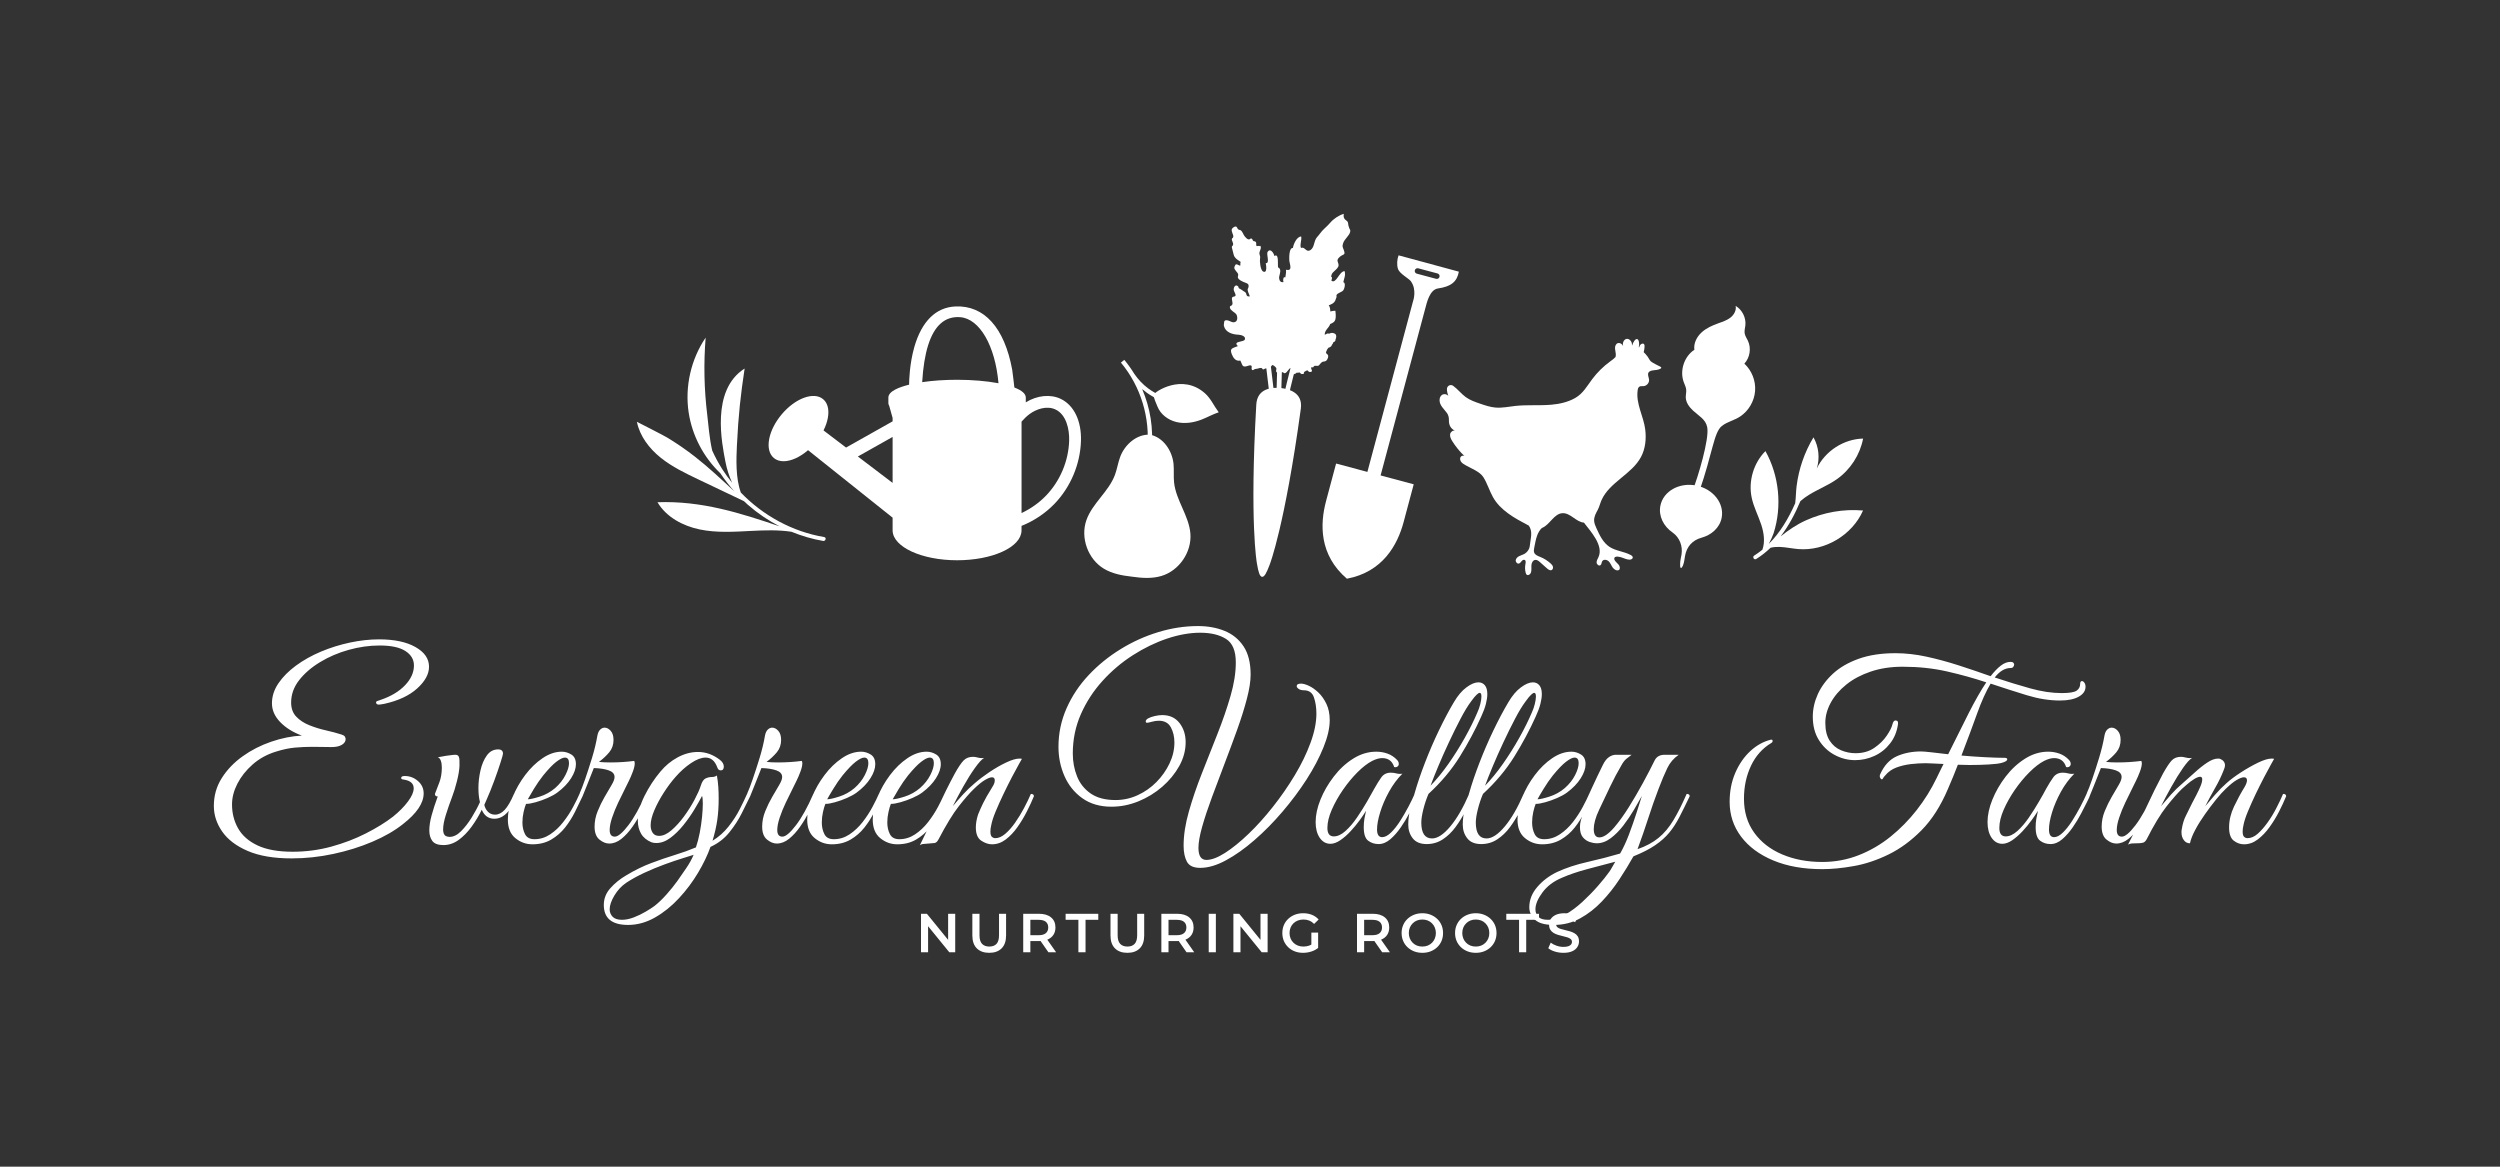 <svg xmlns="http://www.w3.org/2000/svg" viewBox="-45 173.226 818.35 381.897"><rect x="-45" y="173.226" width="818.35" height="381.897" fill="#333333" stroke="none"/> <svg xmlns="http://www.w3.org/2000/svg" xmlns:xlink="http://www.w3.org/1999/xlink" version="1.1" id="layers" x="163.482" y="243.226" viewBox="184.5 1811 4631.3 1378.1" xml:space="preserve" height="119.438" width="401.387" preserveAspectRatio="xMinYMin" enable-background="new 0 0 5000 5000" style="overflow: visible;"><path class="st0" d="M4050.2,2388.4c-6.3-3.2-31.6-15.4-36.4-20.4c-5-5.2-7.8-12-11.9-17.8c-4.3-6.1-9.7-11.5-14.9-16.9   c1.6-5.3,2.6-10.8,3-16.4c0.3-3.9,1.2-10-1.4-13.4c-3.9-5.2-12.7-1.3-15.8,4.5c-1.3,2.4-2.2,5.1-3.1,7.7c-0.5-0.4-0.8-1-1.2-1.5   c1.6-7.3,1.8-14.8,0-22.1c-0.8-3.2-2.3-6.8-5.5-7.9c-4.1-1.4-8.1,2.2-10.7,5.7c-4,5.5-6.9,11.8-8.9,18.3c-0.2-0.1-0.3-0.2-0.5-0.3   c0-3.4-0.2-6.7-1.1-10c-2.5-8.6-10.9-16.2-19.7-14.5c-8,1.5-13.1,9.9-13.6,18c-0.2,3.4,0.3,6.7,1.1,10c-0.8-1.7-1.5-3.6-2.6-5.1   c-4-5.3-11.1-9-17.5-7c-7.3,2.3-10.8,10.9-10.7,18.6c0.1,7.7,2.6,15.1,3,22.8c0.2,3.8-0.3,7.6-1.2,11.3   c-6.1,6.3-13.2,11.5-20.3,16.6c-25.7,18.7-48.6,41.3-67.7,66.8c-20.2,27-34.6,54.4-64.9,71.5c-27.1,15.3-58.4,22.3-89.3,25   c-45.2,4-90.9-0.3-136.1,4.6c-25.2,2.8-50.4,8.4-75.6,6.1c-19.5-1.7-38.2-8.1-56.7-14.4c-19.3-6.6-38.9-13.3-55.3-25.3   c-17-12.4-30.5-30.4-47.3-42.4c-10.1-7.2-23.9,0.4-23.5,12.8c0.3,8.9,2.2,17.6,5.3,25.9c-4.6-7.6-17.4-9.6-24.8-3.7   c-8.6,6.9-10.1,19.9-6.6,30.3c3.5,10.4,11,19,18.1,27.4c2.8,3.3,5.6,6.6,8.1,10.1c5.4,7.6,7.7,16.8,7.4,26.1   c-0.7,20.8,7.9,33.4,22.3,40.3c-7.4-1.7-16.2,5.2-17.7,13.3c-1.6,9.4,3.2,18.6,8.2,26.7c12.8,20.5,28.3,39.5,45.9,56.1   c-4.5-3.1-11.9-1.1-14.7,3.8c-3.3,5.6-1.6,13.1,2.4,18.3c3.9,5.2,9.7,8.6,15.4,11.9c21.6,12.6,55.1,24.5,68.5,46   c14.6,23.5,22.3,50,35.6,74.2c27.9,50.8,82.2,80.4,133.5,107.3c0.7,0.4,1.4,0.7,2.1,1c7.4,9.8,10,22.7,9.3,35.1   c-0.7,13.8-4,27.9-5.3,41.5c-1.3,13-10.1,25-21.6,31.1c-6.1,3.2-12.8,4.8-18.9,8c-6.1,3.2-11.7,8.4-12.6,15.2   c-0.8,6.8,5.4,14.3,12,12.6c4.5-1.1,7.1-5.5,10.1-9c2.9-3.5,7.8-6.7,11.8-4.6c4.8,2.5,3.8,9.5,2.8,14.8c-2.2,10.7-2,21.8,0.5,32.4   c0.8,3.5,2.1,7.3,5.2,9.1c5.5,3.2,12.5-2.2,14.8-8.2c3.3-8.6,1.3-18.2,1.9-27.4c0.5-9.2,5.3-19.7,14.5-20.9   c6.9-0.8,13.1,4.1,18.3,8.8c8.7,7.8,17.5,15.6,26.2,23.4c5,4.4,11.8,9.2,17.7,6.1c4.5-2.3,6-8.4,4.5-13.2s-5.2-8.7-8.9-12   c-11.4-10.2-24.5-18.5-38.7-24.2c-8.9-3.6-19.2-7.2-22.9-16.1c-2.4-5.8-1.2-12.3,0-18.4c3.2-15.6,5.8-32.8,11.5-47.7   c3-7.9,11.5-24.7,19.7-28.2c28-12.1,43.6-52.8,75.1-54.9c30.1-2,51.9,33.5,81.4,35.6c24.7,32.5,75.3,86.2,55,130.4   c-3,6.6-7.4,13.1-7.1,20.3c0.3,7.2,8.7,14.3,14.6,10.1c4.6-3.3,3.8-10.4,6.8-15.2c4.9-7.9,17.7-5.9,24.4,0.7   c6.6,6.6,9.7,15.9,15.1,23.5c5.4,7.6,15.7,13.6,23.9,9c5.2-5.2,2.9-14.3-1.7-20c-4.4-5.6-20.3-17.1-15.7-26   c4-7.8,21.1-3.3,27.3-1.2c9.6,3.2,18.9,7.9,29.1,8.3c5.7,0.2,12.8-2.6,12.8-8.3c0-4.2-4-7.2-7.7-9.2c-25.3-13.7-56.3-15.1-80.4-31   c-24-15.9-37-43.5-48.9-69.7c-4.1-9-8.2-18.2-8.9-28c-1.1-15.7,6.5-28.5,13.6-41.8c6.1-11.5,9-24.9,14.4-37.1   c30.3-67.8,114.4-97.4,149.2-163.1c16.6-31.3,20.1-68.3,15.8-103.4c-6.3-50.7-35.9-96.6-28.6-148.4c0.7-5.1,2.2-10.7,6.5-13.4   c4.5-2.8,10.4-1.5,15.7-1.9c11-0.9,20.6-10.9,20.9-21.9c0.2-7.7-3.8-14.9-3.9-22.6c-0.1-10.3,9.4-14,18.1-15.1   c9.9-1.2,20-1.4,28.9-6.4C4054.7,2393.3,4054.2,2390.4,4050.2,2388.4z M3573.3,3102.7c0,0.1-0.1,0.1-0.2,0.1   C3573.2,3102.7,3573.2,3102.7,3573.3,3102.7z" style="fill: #ffffff;"></path><path class="st1" d="M3061.3,1967.7c-5.5,14.4-7.4,35.5-2.2,51.5c5.7,17.3,40.9,36.3,47.8,45.3c25.2,33.2,8.9,77.1,8.9,77.1   l-172.3,644.1l-118.2-31.6l-28.7,107.2l-8.2,30.8l-1,3.9c-23.3,87.2-26.1,203.3,78.7,293.1l0,0c135.6-25.6,191.2-127.5,214.5-214.7   l1-3.9l8.2-30.8l28.7-107.2l-125.1-33.5l168.8-630.9c5.6-20.7,16.2-70.7,48-75.3c50.6-7.2,72-26.3,78.8-63.4L3061.3,1967.7z    M3215.9,2049c-1.5,5.6-7.2,8.9-12.8,7.4l-2.6-0.7l-67.8-18.1l-2.6-0.7c-5.6-1.5-8.9-7.2-7.4-12.8c1.5-5.6,7.2-8.9,12.8-7.4   l2.6,0.7l67.8,18.1l2.6,0.7C3214.1,2037.7,3217.4,2043.4,3215.9,2049z" style="fill: #ffffff;"></path><path class="st2" d="M892,3031.8c-119.8-20.2-230.8-81-314.9-168c-20.2-55.4-17.2-128.2-14.9-176.8   c5.6-117.7,14.3-192.9,29.2-291.8c-129,81.8-85.1,285.8-72.6,351.7c5.2,27.5,13.8,54.6,25.5,80c-12.8-15.7-24.7-32-35.7-49   c-15.1-23.3-28.3-47.8-39.7-73.1c-10.8-47.2-14.3-97.7-18.7-134.6c-11.8-96.7-13.9-194.6-6-291.7c-55.5,81.9-78.9,184.9-64.2,282.7   c13.1,87,56.2,169,119.7,229.7c16.1,24.2,34,47.2,53.4,68.8c-48.7-45.1-97.2-90.9-149.5-131.7c-34.1-26.6-69.8-51.1-106.9-73.3   c-14.4-8.6-112.2-58.3-112.2-58.3c10.9,54.2,46.7,100.9,89.8,135.6c43.1,34.6,93.6,58.8,143.5,82.6c57,27.2,114.1,54.4,171.1,81.6   c1.8,1.7,3.6,3.4,5.5,5c6.3,6.5,10.9,10,10.9,10c36,31.3,75.8,58.3,118.3,80.1c-150.6-50.9-294.8-97-461.3-91.1   c33.1,56.2,96,89.7,159.9,102.9s130,8.7,195.2,5.4c50.3-2.6,101.4-4.2,151,3.3c38.6,15.8,78.6,27.6,119.7,34.6   C897.4,3047.9,901.5,3033.4,892,3031.8z" style="fill: #ffffff;"></path><path class="st2" d="M4599.9,2968.6c-35.5,15.9-66.2,37.3-95.6,60.6c30.9-40.2,54.9-86.1,74.7-133.2c10.3-9,21.3-16.9,31.5-23.2   c34.4-21.4,72.8-36.1,105.9-59.4c51.2-35.9,87.6-92.2,99.4-153.6c-73.1,1.6-143.5,47.1-175,113.1c12.2-38.7,7.6-82.4-12.4-117.7   c-33.9,56-55.7,119.3-63.8,184.2c-2.6,20.3-2.5,43-5.3,64.7c-24.8,56.4-56.4,110.5-99.8,153.5c7.7-14,15.7-32.3,18.5-41.1   c32.2-101.6,20.7-216.3-31.1-309.4c-45,45.2-65.2,113.7-51.9,176.1c7.6,35.6,25.1,68.3,36.4,102.9c9.8,30.1,14.5,64.1,4,93.4   c-9.8,7.9-20,15.3-30.9,22.1c-8.2,5.1-0.7,18.1,7.6,13c19.9-12.4,37.8-26.7,54.2-42.5c11.2-2.7,22.9-3.5,34.4-3.1   c23.4,0.8,46.4,6.2,69.8,8.1c101,8.6,204.3-52.8,245-145.6C4741.9,2924.9,4667.1,2938.4,4599.9,2968.6z" style="fill: #ffffff;"></path><path class="st3" d="M1785.8,2510.1c-38.9-18.9-89.5-13.7-132.5,12.8v-18c0-14.2-14.5-27-43.1-38c0,0-6.9-60.2-8.3-67.8    c-29.5-158.5-105.7-243.1-214.4-238.3c-73.8,3.2-127.4,56.2-155.2,153.2c-18.1,63.4-19.6,126.8-19.7,142.2    c-36.5,9-78.3,24.5-78.3,48.7v22.4h0.1c0.3,3.1,1.4,6.1,3.1,9l12.8,45.7v12.7l-175.8,99l-83.8-63.7c-0.2-0.6-0.7-1-1.2-1.4    c7.7-15.4,13.2-31,16-46c1.5-7.8,2.2-15.1,2.2-22.1c0-21.4-6.9-38.6-20-49.6c-35.2-29.4-105.5-3.4-156.7,57.9    c-24.5,29.3-41.2,62.3-46.9,92.9c-6,31.6,0.4,57,17.8,71.6c9.8,8.2,22.4,12.1,36.5,12.1c27.8,0,61.6-15,92.5-41.8l319.4,254.9    v47.7l0,0v2l0,0c2.4,61.6,110.7,111.2,243.4,111.2c64.5,0,125.2-11.5,171-32.3c45.7-20.8,71.4-48.8,72.5-78.9l0,0v-18.6    c47-18.9,90.1-47.5,125.1-84c60.4-62.9,96.6-149.1,99.4-236.3C1864.2,2594,1835.8,2534.4,1785.8,2510.1z M1150.3,2827.2    l-131.2-99.7l131.2-73.9V2827.2z M1262,2446.7c6.6-112.1,30.2-186.8,70.4-222.1c20.1-17.7,44.8-25.5,73.3-23.3    c73.2,5.6,132.2,107.9,144.5,249.5c-44.7-8.5-99.9-13.1-156.3-13.1C1347.3,2437.7,1301.8,2440.8,1262,2446.7z M1817.1,2668.1    c-2.4,76.3-34.1,151.6-86.9,206.7c-26.5,27.6-58.2,50-92.9,66.3v-345.4c9.4-10.7,19.5-20.6,30.8-28.9    c24.3-17.8,64.5-32.9,98.1-16.5C1805.9,2569.6,1818.5,2623.8,1817.1,2668.1z" style="fill: #ffffff;"></path><path class="st4" d="M1407.7,2900.6c57.8-51.2,132.2-165.2,64.2-196.9c-25.7-12-63.1,5.1-67.2,51.5c-8.9-33.6-39.3-45.9-62.7-38.9    c-20.4,6.1-35.5,26.9-26.1,61.2C1328.6,2824,1372.9,2868.1,1407.7,2900.6L1407.7,2900.6z" style="fill: #ffffff;"></path><path class="st5" d="M2025.3,2362.4c14.1,17,26.9,34.9,38.3,53.7l0.1-0.1c27.8,41.1,69,72.3,116,88l-5.2,15.5    c-30.1-10-57.8-26.1-81.7-46.7c30.5,70.8,43.3,149.1,35.4,226.5l-16.3-1.6c11.8-116.5-24.4-234.9-99.3-324.9L2025.3,2362.4z" style="fill: #ffffff;"></path><path class="st6" d="M2275,3018.5c-5.5-67.6-54.5-125.4-61.6-192.8c-2.5-23.4,0.2-47.1-2.1-70.5c-5.1-50.1-39-100.1-88.4-110.1    l0,0c0,0,0,0-0.1,0c0,0,0,0-0.1,0l0,0c-50.3-2.7-95.7,37.2-113.1,84.4c-8.1,22.1-11.5,45.7-19.7,67.8    c-23.8,63.5-85.7,107.2-107.9,171.2c-22.9,66.1,6,146.3,65.8,182.5c32,19.3,69.3,26.2,106.8,30.4c37.3,5.4,75.2,8,111-2.7    C2232.6,3158.7,2280.7,3088.3,2275,3018.5z" style="fill: #ffffff;"></path><path class="st2" d="M2150.4,2538.3c11.6,30,40.4,51.4,71.7,59s64.6,2.5,94.6-9c22.1-8.5,42.8-20.4,65.3-27.8    c-17.8-23.5-29.7-51.8-51.7-71.5c-86.7-77.2-191.2-4.9-194.1,5C2134,2501.9,2147.4,2530.5,2150.4,2538.3z" style="fill: #ffffff;"></path><path class="st2" d="M4173.5,2554.1c-14.3-13.3-27-30.4-27.5-49.9c-0.2-9.7,2.6-19.5,1.7-29.2c-1-9.8-5.8-18.8-9.2-28    c-16.2-43.5,1.3-97.1,40-122.7c-3.3-24.1,8.9-48.4,26.8-65c17.8-16.6,40.7-26.6,63.6-34.9c16-5.8,32.6-11.1,45.9-21.5    s23.1-27.6,19.6-44.2c24.9,14.8,39.9,44.8,36.7,73.7c-1.1,10.1-4.3,20.2-2.6,30.2c1.7,10,7.9,18.6,12.2,27.7    c13.3,28,7.7,63.9-13.4,86.5c28.2,26.1,43.6,65.3,40.5,103.6c-3,38.3-24.3,74.7-56.3,96c-21.8,14.6-48.5,19.5-69.1,35.8    c-30.7,24.2-34.7,102.5-86.7,251.5c-9.1-4.4-13-7.8-22.1-12.2c17.1-42.6,62.1-189.9,53.5-234.4    C4221.3,2586.8,4195.4,2574.6,4173.5,2554.1z" style="fill: #ffffff;"></path><path class="st7" d="M4281.5,2959.6c11-54.8-31.8-109.6-95.7-122.4c-63.9-12.8-124.6,21.1-135.6,75.9c-7.8,39,11.6,78,46.5,101.9    c26.4,18.7,38.3,51.2,33.3,82.9c-1.3,8.4-3.8,16.6-4.6,25.1s-2.5,30.9,5,24.5c8.3-9.4,10.2-27.8,12.5-42.5    c6-37.2,28.4-61.5,63-70.9C4242.1,3024.2,4273.8,2997.6,4281.5,2959.6z" style="fill: #ffffff;"></path><path class="st2" d="M2824.6,2281.3c2.1-6.2,2.4-14.2-4.2-17.8c-4.9-2.7-11.1-3.7-16.4-1.9c-1.8,0.6-3.4,1.3-5,2.1    c-6.6-2.6-9.3,0.7-16.5,4.2c-0.1-2.3,0-4.4,0.4-6.4l-0.1,0.1c0.4-1.7,1-3.3,1.4-4.5c1.4-3.7,3.7-7,6.1-10.2    c4.8-6.3,10.4-12.1,12.8-19.8c9.7-4.1,18.5-7.5,20.4-21.9c1-7.2,0.3-20.5-0.8-28.1c-6.8-0.3-13,1.3-19.2,2.6    c-0.3-8.6-1.5-18-6-23.4c4.7-1.7,9.6-3.3,14-6.2c12.5-8.3,10.8-14.2,15.3-24.2c1.2-2.8-1.3-5.4,0.4-8.5    c4.3-8.2,19.9-10.4,25.3-17.8c4.9-6.6,10-28.4,0.1-30.6c2.9-14.4,9.5-26.3,4.8-41.7c-20.6,0.7-31.5,49.6-49.8,36.2    c1.1-4.9,3.2-10.6,2-15.3c-1.1,1.1-2.3,2.1-3.5,3c2.1-14,2.9-14.9,13.2-24.6c5.7-5.4,15-12.8,15.3-21.1c0.5-11.6-9.5-16.8,0.4-28    c15.9-17.9,28.7-6.1,18.4-32.5c-3.9-10.1-5.2-10.8-1.7-22.6c4.8-16.4,23.9-28.6,26.9-43.9c1.5-7.7-2.1-8.8-3.6-13.7    c-0.3-0.9-2.2-6.5-3.1-9.3c-1.4-4.5-0.4-9.2-2.6-13.7c-2.6-5.2-9.5-7.4-12.4-12.3c-3.7-6.2-3.8-11.3-2.4-18.5    c-18.7,5.2-39,18.9-51.3,33.5c-13.9,16.4-28.4,25.7-39.5,41.9c-6.9,10.1-12.9,12.9-17.3,24.4c-4.7,12.1-5.7,28.2-17.1,36.3    c-17.9,12.6-21.3-14.5-36.7-7c-5.3-14.3,3.8-29.6,0.8-43.7c-17.2,1.1-28.9,28.8-31.3,43.6c-14.7-2.1-14.2,38.3-13.5,46.8    c1.2,15,14.3,41.5-12.5,35.3c0.8,9.6-0.9,19.4-2.5,28.8c-1.6-0.4-3.5-0.5-5.2-0.8c-3.6,6.4-3.6,12.6-1.8,18.7    c-9.3,1.7-15.2-3.2-16.4-13.7c-1.3-11.2,7.3-23.1,3.1-34.9c-1.7-4.9-6.6-5.7-7.2-7.8c-2-6.4,4.4-55.5-13.7-41.9    c-2.3-11.2-15.6-31.8-25.7-15.7c-5.8,9.3,9.9,44-7.1,42.4c1.4,6.2,6.9,39.7-9.7,31.7c-10.7-5.2-13.6-39.1-11.9-48.6    c1.2-6.9,0.3-9.5-1.5-15.1c-3.2-9.8,3.1-15.8,4.5-24.7c0.5-3.4-0.6-12.1-5.4-7.4c-3.2-2.7-8.7,0.8-10.2-0.5    c-4.4-3.6,1.4-12.9-5-16.7c-4.3-2.6-5.2,0-8.6-3.4c-2.7-2.6-2.2-8.6-7.8-8.3c-4.4,0.2-3.7,3.9-9,3.4c-5.2-0.6-10-6.1-13.3-9.7    c-5.9-6.4-7.9-14.8-13.2-21.6c-4.5-5.9-7.8-3.2-12.5-6.4c-4.7-3.2-3.6-11-10.8-11.1c-3.7-0.1-11.7,5.6-13.2,8.9    c-4.6,9.7,6.9,21.7,4.9,30.7c-0.9,4-3.4,3.4-4.7,6.1c-2,4.1,0.2,7.2,2.1,12.3c2.9,7.8,2.9,9,0.7,14.1c-0.2,0.5-2.3,1.2-3.1,3.2    c-1,2.6,0.5,7.1,1.1,9.5c1.8,7.2,3.7,15.8,5.8,22.7c3.6,11.7,12.7,17.3,21.9,23.2c7.1,4.5,3.3,3.2,3,8c-0.1,2.6,0.4,6.6-0.3,9.4    c-5.2-0.2-11.8-7.2-17-4.7c-1.4,0.7-5.3,8.9-5.5,10.4c-1,10.9,12,17.5,14.5,26.6c1,3.4-1.7,8.4-1.2,11.8    c1.5,9.1,19.2,16.9,27.9,19.8c10.6,3.6,15,7.2,11.8,18.8c-1.4,5.2-3.4,3.4-2.4,10.2c1.1,7.5,6,15.3,7.9,22.9    c-2.3,0.3-4.7,0.5-7.2-0.2c-6.4-1.7-4.9-8.3-7.9-12.9c-2.3-3.6-5.7-4.5-9.2-7c-4.3-3.1-7.6-5.7-11.9-8c-2.4-1.3-2.5-0.1-5-3    c-1.9-2.1-1.5-5.6-3.7-7.5c-9.7-8.1-16.7,4.4-15.8,14.1c0.6,6,9,16.8,6.6,21.9c-2.1,4.5-9.3,2.6-11.9,5.9    c-5.7,7.2,5.3,22-1.4,29.7c-3.6,4.1-9.3,2-7.5,10.3c2.4,10.9,17.8,16,23.8,24.4c2.7,3.8,3.7,9.3,3.8,13.9    c0.4,14.7-11.8,19.9-24.1,13.7c-7.8-3.9-25.4-10.7-25.6,2.9c-0.1,5.5-1.8,8.6-0.6,13.7c5.7,24.1,32.4,32.1,54.1,32.8    c8.6,0.3,30,5.1,24.7,18.5c-4,10.1-47.1,5.2-26.1,24.5c-22.1,8.9-32.2,8.2-22.6,32c5.2,12.8,14.7,26.6,31.8,22.7    c7.9,14,5.6,26.8,24.5,21.2c4.3-1.3,15.1-6.2,17.8-0.7c2,3.9-1.1,9,0.7,12.9c2,4.3,5,2.9,7.9,1c3-2.1,4.9-3,8.6-3.1    c5.1-0.2,7.7-1.6,12.6-2.8c2.9-0.7,6.7-1.3,9.2,0.4c3.4,2.3,1.7,5.6,6.6,4.3c3.5-1,5.7-4,10-3.7c0.1,0,0.2,0.1,0.3,0.1l14,117.2    l17.8-2.1l-14.5-120.9c0.8-1.9,2-3.7,3.9-5.4c0.8-0.7,1.6-1.2,2.4-1.8c1.1,0.7,2.3,1.4,3.5,2c3,1.8,5.7,4,8,6.6    c1.5,1.6,2.8,3.5,3,5.7c0.2,2.5-1.2,4.8-1.3,7.3c-0.2,3.4,1.7,5.6,3.7,7.8l-2.7,98.5l17.9,0.5l2.8-100.6c0.6-0.4,1.3-0.6,2-0.6    c3,0,4.9,3.3,7.8,3.9c2.5,0.6,5-1,6.9-2.7c4.3-4,7.3-9.1,11.3-13.4c1.4-1.5,3.2-2.9,5-4.1c-7.8,30.2-20.3,80-28,117.8l17.5,3.5    c6.1-29.8,15.2-67.2,22.6-96.4v0.1c2.2-2.6,4.3-2,7-3.3c1.6-0.8,2.5-2.9,4.2-3.4c1.6-0.4,2.5,0.4,4.1,0.3c4.7-0.3,4.9-3,8.4,0.3    c3.2,3,3.2,4.6,8.2,4.5c1.8,0,4.8,0.1,6-1.4c0.7-0.9,0.1-3.4,0.5-4.5c0.9-2.2,2.1-2.9,4.2-4c1.4-0.7,7-4.2,8.3-4.1    c2.4,0.2,4.1,4.8,7,5.8c2.1,0.7,7.1,0.8,9.1-0.8c4.6-3.6-1.5-9-1.5-13.5c0.1-3.6,0.1-3.2,4.3-2.8c4.7,0.5,3.5-0.1,5.7-3.3    c2.4-3.5,7-2.7,11.5-2.3c7.1,0.6,8.1-1.5,12.4-7.1c3-3.9,6.2-7.1,11.1-8.7c2.5-0.8,5.1-0.6,7.6-1.2c5.8-1.5,9.2-7.8,10.9-13.3    c2.1-6.7,1.5-10.8-3.9-14.8c-1.2-0.9-1.5-1-2.4-2.1c-0.7-1,0.5-2.1-0.9-2.8c-0.2-0.1-0.4,0-0.6-0.1c2.9-6.8,3.9-11.8,9.8-18.3    c5.3-1.6,10.4-3.7,12.6-9.3c0.2-0.5,0.3-1.1,0.3-1.6c2.6-2.3,4.4-4.9,5.1-9.2c2.8-1.7,6-3.1,7.6-5.7c1.3-2,0.6-2.1,0.7-3.7    C2823.5,2285.3,2823.9,2283.4,2824.6,2281.3z" style="fill: #ffffff;"></path><path class="st8" d="M2614.9,2468.6c-29.9-2.3-87.4-0.3-91,62.9c-25.6,447.5,2.2,598.9,2.2,598.9c6.1,36.6,11,50,19.6,51.7    c8.7,0,16.2-12.3,29.2-47.1c0,0,56.4-143.6,117.2-587.8C2700.8,2484.6,2644.7,2472,2614.9,2468.6z" style="fill: #ffffff;"></path></svg> <svg y="472.163" viewBox="1.69 4.64 215.39 12.96" x="256.48" height="12.96" width="215.39" xmlns="http://www.w3.org/2000/svg" style="overflow: visible;"><g fill="#fff" style=""><path d="M4.01 17.42L1.69 17.42L1.69 4.82L3.62 4.82L11.52 14.53L10.57 14.53L10.57 4.82L12.89 4.82L12.89 17.42L10.96 17.42L3.06 7.72L4.01 7.72L4.01 17.42ZM24.03 17.60L24.03 17.60Q21.44 17.60 19.97 16.15Q18.50 14.69 18.50 11.93L18.50 11.93L18.50 4.82L20.84 4.82L20.84 11.84Q20.84 13.79 21.68 14.67Q22.52 15.55 24.05 15.55L24.05 15.55Q25.58 15.55 26.41 14.67Q27.23 13.79 27.23 11.84L27.23 11.84L27.23 4.82L29.54 4.82L29.54 11.93Q29.54 14.69 28.07 16.15Q26.60 17.60 24.03 17.60ZM37.49 17.42L35.15 17.42L35.15 4.82L40.32 4.82Q42.84 4.82 44.27 6.01Q45.70 7.20 45.70 9.31L45.70 9.31Q45.70 10.69 45.05 11.69Q44.41 12.69 43.21 13.22Q42.01 13.75 40.34 13.75L40.34 13.75L36.45 13.75L37.49 12.69L37.49 17.42ZM45.92 17.42L43.40 17.42L40.21 12.85L42.71 12.85L45.92 17.42ZM37.49 5.65L37.49 12.94L36.45 11.83L40.23 11.83Q41.78 11.83 42.56 11.16Q43.34 10.49 43.34 9.31L43.34 9.31Q43.34 8.10 42.56 7.45Q41.78 6.80 40.23 6.80L40.23 6.80L36.45 6.80L37.49 5.65ZM55.55 17.42L53.21 17.42L53.21 6.80L49.03 6.80L49.03 4.82L59.72 4.82L59.72 6.80L55.55 6.80L55.55 17.42ZM69.25 17.60L69.25 17.60Q66.65 17.60 65.19 16.15Q63.72 14.69 63.72 11.93L63.72 11.93L63.72 4.82L66.06 4.82L66.06 11.84Q66.06 13.79 66.90 14.67Q67.73 15.55 69.26 15.55L69.26 15.55Q70.79 15.55 71.62 14.67Q72.45 13.79 72.45 11.84L72.45 11.84L72.45 4.82L74.75 4.82L74.75 11.93Q74.75 14.69 73.29 16.15Q71.82 17.60 69.25 17.60ZM82.71 17.42L80.37 17.42L80.37 4.82L85.54 4.82Q88.06 4.82 89.49 6.01Q90.92 7.20 90.92 9.31L90.92 9.31Q90.92 10.69 90.27 11.69Q89.62 12.69 88.43 13.22Q87.23 13.75 85.55 13.75L85.55 13.75L81.67 13.75L82.71 12.69L82.71 17.42ZM91.13 17.42L88.61 17.42L85.43 12.85L87.93 12.85L91.13 17.42ZM82.71 5.65L82.71 12.94L81.67 11.83L85.45 11.83Q86.99 11.83 87.78 11.16Q88.56 10.49 88.56 9.31L88.56 9.31Q88.56 8.10 87.78 7.45Q86.99 6.80 85.45 6.80L85.45 6.80L81.67 6.80L82.71 5.65ZM98.21 17.42L95.87 17.42L95.87 4.82L98.21 4.82L98.21 17.42ZM106.27 17.42L103.95 17.42L103.95 4.82L105.88 4.82L113.78 14.53L112.82 14.53L112.82 4.82L115.15 4.82L115.15 17.42L113.22 17.42L105.32 7.72L106.27 7.72L106.27 17.42ZM126.76 17.60L126.76 17.60Q125.28 17.60 124.05 17.13Q122.81 16.65 121.90 15.78Q120.98 14.90 120.47 13.72Q119.97 12.53 119.97 11.12L119.97 11.12Q119.97 9.72 120.47 8.53Q120.98 7.34 121.91 6.47Q122.83 5.60 124.07 5.12Q125.32 4.64 126.79 4.64L126.79 4.64Q128.39 4.64 129.68 5.17Q130.97 5.69 131.85 6.70L131.85 6.70L130.37 8.14Q129.64 7.40 128.78 7.05Q127.93 6.70 126.90 6.70L126.90 6.70Q125.91 6.70 125.06 7.02Q124.22 7.34 123.61 7.94Q122.99 8.53 122.66 9.34Q122.33 10.15 122.33 11.12L122.33 11.12Q122.33 12.08 122.66 12.89Q122.99 13.70 123.61 14.30Q124.22 14.90 125.05 15.23Q125.87 15.55 126.88 15.55L126.88 15.55Q127.82 15.55 128.69 15.26Q129.56 14.96 130.36 14.26L130.36 14.26L131.69 16.00Q130.70 16.79 129.39 17.20Q128.09 17.60 126.76 17.60ZM131.69 10.98L131.69 16.00L129.47 15.70L129.47 10.98L131.69 10.98ZM146.75 17.42L144.41 17.42L144.41 4.82L149.58 4.82Q152.10 4.82 153.53 6.01Q154.96 7.20 154.96 9.31L154.96 9.31Q154.96 10.69 154.31 11.69Q153.67 12.69 152.47 13.22Q151.27 13.75 149.60 13.75L149.60 13.75L145.71 13.75L146.75 12.69L146.75 17.42ZM155.18 17.42L152.66 17.42L149.47 12.85L151.97 12.85L155.18 17.42ZM146.75 5.65L146.75 12.94L145.71 11.83L149.49 11.83Q151.04 11.83 151.82 11.16Q152.60 10.49 152.60 9.31L152.60 9.31Q152.60 8.10 151.82 7.45Q151.04 6.80 149.49 6.80L149.49 6.80L145.71 6.80L146.75 5.65ZM165.82 17.60L165.82 17.60Q164.34 17.60 163.10 17.12Q161.86 16.63 160.94 15.76Q160.02 14.89 159.52 13.71Q159.01 12.53 159.01 11.12L159.01 11.12Q159.01 9.72 159.52 8.54Q160.02 7.36 160.94 6.49Q161.86 5.62 163.10 5.13Q164.34 4.64 165.80 4.64L165.80 4.64Q167.27 4.64 168.51 5.13Q169.74 5.62 170.66 6.49Q171.58 7.36 172.08 8.54Q172.58 9.72 172.58 11.12L172.58 11.12Q172.58 12.53 172.08 13.72Q171.58 14.90 170.66 15.77Q169.74 16.63 168.51 17.12Q167.27 17.60 165.82 17.60ZM165.80 15.55L165.80 15.55Q166.75 15.55 167.56 15.23Q168.37 14.90 168.97 14.30Q169.56 13.70 169.89 12.90Q170.23 12.10 170.23 11.12L170.23 11.12Q170.23 10.15 169.89 9.35Q169.56 8.55 168.97 7.95Q168.37 7.34 167.56 7.02Q166.75 6.70 165.80 6.70L165.80 6.70Q164.84 6.70 164.04 7.02Q163.24 7.34 162.64 7.95Q162.04 8.55 161.70 9.35Q161.37 10.15 161.37 11.12L161.37 11.12Q161.37 12.08 161.70 12.89Q162.04 13.70 162.63 14.30Q163.22 14.90 164.03 15.23Q164.84 15.55 165.80 15.55ZM183.31 17.60L183.31 17.60Q181.84 17.60 180.59 17.12Q179.35 16.63 178.43 15.76Q177.52 14.89 177.01 13.71Q176.51 12.53 176.51 11.12L176.51 11.12Q176.51 9.72 177.01 8.54Q177.52 7.36 178.43 6.49Q179.35 5.62 180.59 5.13Q181.84 4.64 183.29 4.64L183.29 4.64Q184.77 4.64 186.00 5.13Q187.24 5.62 188.15 6.49Q189.07 7.36 189.58 8.54Q190.08 9.72 190.08 11.12L190.08 11.12Q190.08 12.53 189.58 13.72Q189.07 14.90 188.15 15.77Q187.24 16.63 186.00 17.12Q184.77 17.60 183.31 17.60ZM183.29 15.55L183.29 15.55Q184.25 15.55 185.06 15.23Q185.87 14.90 186.46 14.30Q187.06 13.70 187.39 12.90Q187.72 12.10 187.72 11.12L187.72 11.12Q187.72 10.15 187.39 9.35Q187.06 8.55 186.46 7.95Q185.87 7.34 185.06 7.02Q184.25 6.70 183.29 6.70L183.29 6.70Q182.34 6.70 181.54 7.02Q180.74 7.34 180.14 7.95Q179.53 8.55 179.20 9.35Q178.87 10.15 178.87 11.12L178.87 11.12Q178.87 12.08 179.20 12.89Q179.53 13.70 180.13 14.30Q180.72 14.90 181.53 15.23Q182.34 15.55 183.29 15.55ZM199.80 17.42L197.46 17.42L197.46 6.80L193.28 6.80L193.28 4.82L203.98 4.82L203.98 6.80L199.80 6.80L199.80 17.42ZM211.99 17.60L211.99 17.60Q210.51 17.60 209.16 17.18Q207.81 16.76 207.02 16.09L207.02 16.09L207.83 14.27Q208.58 14.87 209.70 15.26Q210.82 15.66 211.99 15.66L211.99 15.66Q212.98 15.66 213.59 15.44Q214.20 15.23 214.49 14.86Q214.78 14.49 214.78 14.02L214.78 14.02Q214.78 13.45 214.36 13.10Q213.95 12.74 213.29 12.54Q212.63 12.33 211.83 12.15Q211.03 11.97 210.23 11.73Q209.43 11.48 208.77 11.10Q208.12 10.71 207.70 10.06Q207.29 9.41 207.29 8.41L207.29 8.41Q207.29 7.38 207.84 6.53Q208.39 5.67 209.51 5.16Q210.64 4.64 212.36 4.64L212.36 4.64Q213.50 4.64 214.61 4.93Q215.73 5.22 216.56 5.76L216.56 5.76L215.82 7.58Q214.97 7.07 214.07 6.83Q213.17 6.59 212.35 6.59L212.35 6.59Q211.37 6.59 210.77 6.82Q210.17 7.06 209.89 7.43Q209.61 7.81 209.61 8.30L209.61 8.30Q209.61 8.87 210.02 9.23Q210.42 9.58 211.08 9.77Q211.73 9.97 212.54 10.16Q213.35 10.35 214.16 10.58Q214.96 10.82 215.61 11.20Q216.27 11.57 216.68 12.22Q217.08 12.87 217.08 13.86L217.08 13.86Q217.08 14.87 216.53 15.72Q215.98 16.58 214.85 17.09Q213.71 17.60 211.99 17.60Z" transform="translate(0, 0)"></path></g></svg> <svg y="378.163" viewBox="1.84 0.17 678.35 97.83" x="25" height="97.83" width="678.35" xmlns="http://www.w3.org/2000/svg" style="overflow: visible;"><g fill="#fff" style=""><path d="M27.30 76.22L27.30 76.22Q18.59 76.22 12.94 73.79Q7.29 71.36 4.56 67.42Q1.84 63.49 1.84 59.05L1.84 59.05Q1.84 54.02 4.44 49.92Q7.04 45.81 11.27 42.80Q15.49 39.78 20.60 38.03Q25.71 36.27 30.65 36.02L30.65 36.02Q26.30 34.42 23.58 31.62Q20.86 28.81 20.86 25.46L20.86 25.46Q20.86 22.03 22.99 18.89Q25.13 15.75 28.73 13.11Q32.33 10.47 36.89 8.54Q41.46 6.62 46.40 5.57Q51.34 4.52 55.95 4.52L55.95 4.52Q63.40 4.52 67.84 7.04Q72.28 9.55 72.28 13.48L72.28 13.48Q72.28 17.09 68.39 20.60Q64.49 24.12 57.62 25.63L57.62 25.63Q56.28 25.88 55.87 25.88L55.87 25.88Q54.94 25.88 54.94 25.13L54.94 25.13Q54.94 24.88 55.24 24.75Q55.53 24.62 56.54 24.29L56.54 24.29Q61.48 22.61 64.41 19.56Q67.34 16.50 67.34 13.07L67.34 13.07Q67.34 10.13 64.53 8.33Q61.73 6.53 56.12 6.53L56.12 6.53Q51.09 6.53 45.98 7.96Q40.87 9.38 36.60 11.98Q32.33 14.57 29.73 17.92Q27.14 21.27 27.14 25.21L27.14 25.21Q27.14 28.06 28.81 29.82Q30.49 31.58 33.08 32.62Q35.68 33.67 38.49 34.30Q41.29 34.93 43.64 35.68L43.64 35.68Q44.47 35.93 44.73 36.35Q44.98 36.77 44.98 37.19L44.98 37.19Q44.98 38.28 43.76 39.03Q42.55 39.78 40.37 39.78L40.37 39.78Q39.03 39.78 37.40 39.74Q35.76 39.70 33.92 39.70L33.92 39.70Q31.33 39.70 28.44 39.95Q25.55 40.20 22.11 41.29L22.11 41.29Q17.76 42.63 14.53 45.48Q11.31 48.33 9.55 51.76Q7.79 55.20 7.79 58.55L7.79 58.55Q7.79 62.90 9.80 66.42Q11.81 69.94 16.17 71.99Q20.52 74.04 27.64 74.04L27.64 74.04Q34.17 74.04 40.29 72.37Q46.40 70.69 51.59 68.05Q56.79 65.41 60.47 62.57L60.47 62.57Q63.49 60.14 65.37 57.62Q67.26 55.11 67.26 53.27L67.26 53.27Q67.26 50.92 63.99 50.42L63.99 50.42Q63.15 50.34 63.15 49.92L63.15 49.92Q63.15 49.25 64.33 49.25L64.33 49.25Q66.75 49.25 68.64 50.88Q70.52 52.52 70.52 54.94L70.52 54.94Q70.52 59.72 63.74 65.00L63.74 65.00Q59.63 68.26 53.73 70.77Q47.83 73.29 41.00 74.75Q34.17 76.22 27.30 76.22ZM76.97 71.86L76.97 71.86Q74.38 71.86 73.37 70.52Q72.37 69.18 72.37 67.09L72.37 67.09Q72.37 64.91 73.12 62.15Q73.87 59.38 75.13 55.95L75.13 55.95Q74.21 55.95 74.21 55.11L74.21 55.11Q74.88 53.44 75.67 51.30Q76.47 49.17 76.47 46.48L76.47 46.48Q76.47 45.14 76.13 44.22Q75.80 43.30 75.13 43.13L75.13 43.13Q75.13 43.13 76.01 42.97Q76.89 42.80 77.89 42.63Q78.90 42.46 79.23 42.46L79.23 42.46Q79.74 42.38 80.16 42.34Q80.57 42.30 80.91 42.30L80.91 42.30Q81.75 42.30 82.04 42.97Q82.33 43.64 82.25 45.90L82.25 45.90Q82.17 47.99 81.41 50.97Q80.66 53.94 79.82 56.12L79.82 56.12Q78.73 58.96 77.81 61.90Q76.89 64.83 76.89 66.75L76.89 66.75Q76.89 68.43 77.81 68.93L77.81 68.93Q78.48 69.18 78.98 69.18L78.98 69.18Q80.91 69.18 82.75 67.34Q84.59 65.50 86.23 62.86Q87.86 60.22 88.95 57.79L88.95 57.79Q88.45 55.87 88.45 53.19L88.45 53.19Q88.45 50.34 89.12 47.41Q89.79 44.47 91.21 42.51Q92.63 40.54 94.90 40.54L94.90 40.54Q96.49 40.54 96.49 41.96L96.49 41.96Q96.49 42.30 95.69 44.81Q94.90 47.32 93.64 50.76Q92.38 54.19 90.96 57.37L90.96 57.37Q90.62 58.04 90.37 58.71L90.37 58.71Q90.71 60.14 91.63 61.02Q92.55 61.90 93.89 61.90L93.89 61.90Q95.57 61.90 97.03 60.35Q98.50 58.80 100.09 55.11L100.09 55.11Q101.09 55.11 101.09 55.87L101.09 55.87Q99.75 59.22 97.87 61.23Q95.99 63.24 93.64 63.24L93.64 63.24Q90.79 63.24 89.54 60.30L89.54 60.30Q88.11 63.24 86.19 65.87Q84.26 68.51 81.96 70.19Q79.65 71.86 76.97 71.86ZM106.12 71.61L106.12 71.61Q103.02 71.61 100.55 69.60Q98.08 67.59 98.08 63.49L98.08 63.49Q98.08 60.05 99.63 56.20Q101.18 52.35 103.73 48.96Q106.29 45.56 109.43 43.43Q112.57 41.29 115.75 41.29L115.75 41.29Q117.34 41.29 118.85 42.21Q120.36 43.13 120.36 45.40L120.36 45.40Q120.36 47.49 118.77 50.00Q117.18 52.52 114.24 54.69L114.24 54.69Q112.99 55.61 111.06 56.45Q109.14 57.29 107.21 57.83Q105.28 58.38 104.03 58.38L104.03 58.38Q103.61 59.38 103.23 61.06Q102.85 62.73 102.85 64.49L102.85 64.49Q102.85 66.59 103.69 68.26Q104.53 69.94 106.79 69.94L106.79 69.94Q109.55 69.94 111.94 68.35Q114.33 66.75 116.21 64.33Q118.10 61.90 119.44 59.38Q120.78 56.87 121.53 55.11L121.53 55.11Q122.54 55.11 122.54 55.87L122.54 55.87Q121.45 58.21 120.07 60.97Q118.68 63.74 116.80 66.13Q114.91 68.51 112.28 70.06Q109.64 71.61 106.12 71.61ZM104.61 56.87L104.61 56.87Q105.78 56.87 108.55 55.99Q111.31 55.11 113.57 53.19L113.57 53.19Q115.75 51.26 116.92 48.96Q118.10 46.65 118.10 45.06L118.10 45.06Q118.10 43.22 116.76 43.22L116.76 43.22Q115.75 43.22 113.99 44.56Q112.23 45.90 109.64 49.08L109.64 49.08Q108.05 51.09 106.62 53.44Q105.20 55.78 104.61 56.87ZM121.61 54.86L121.61 54.86Q122.28 53.44 123.37 50.30Q124.46 47.16 125.64 43.30Q126.81 39.45 127.39 36.02L127.39 36.02Q127.65 34.68 128.32 34.05Q128.99 33.42 129.74 33.42L129.74 33.42Q130.83 33.42 131.75 34.47Q132.67 35.51 132.67 37.44L132.67 37.44Q132.67 39.78 131.29 41.46Q129.91 43.13 127.90 44.64L127.90 44.64Q128.73 44.73 129.66 44.77Q130.58 44.81 131.67 44.81L131.67 44.81Q135.60 44.81 139.45 44.31L139.45 44.31Q139.62 44.81 139.62 45.06L139.62 45.06Q139.62 46.15 138.99 47.83Q138.37 49.50 137.70 50.84L137.70 50.84Q137.36 51.59 136.36 53.56Q135.35 55.53 134.18 58.00Q133.01 60.47 132.21 62.86Q131.41 65.25 131.41 66.92L131.41 66.92Q131.41 69.10 133.09 69.10L133.09 69.10Q134.68 69.10 137.53 65.37Q140.38 61.64 143.22 55.11L143.22 55.11Q144.23 55.11 144.23 55.87L144.23 55.87Q143.31 58.13 141.93 60.81Q140.54 63.49 138.87 65.87Q137.19 68.26 135.27 69.81Q133.34 71.36 131.25 71.36L131.25 71.36Q129.66 71.36 128.06 70.06Q126.47 68.76 126.47 65.83L126.47 65.83Q126.47 63.24 127.48 60.77Q128.48 58.29 129.74 56.12Q131.00 53.94 132.00 52.26Q133.01 50.59 133.01 49.58L133.01 49.58Q133.01 48.08 131.12 47.41Q129.24 46.74 126.22 46.65L126.22 46.65Q124.71 50.51 123.96 52.35Q123.21 54.19 122.54 55.87L122.54 55.87Q121.20 55.87 121.61 54.86ZM137.44 98.00L137.44 98.00Q129.49 98.00 129.49 91.46L129.49 91.46Q129.49 88.36 131.67 85.93Q133.84 83.51 136.86 81.75L136.86 81.75Q141.05 79.23 145.07 77.73Q149.09 76.22 152.77 75.09Q156.46 73.96 159.64 72.62L159.64 72.62Q160.39 70.44 160.90 67.80Q161.40 65.16 161.65 62.65L161.65 62.65Q161.90 60.14 161.90 58.29L161.90 58.29Q161.90 56.37 161.65 55.78L161.65 55.78Q160.73 57.54 159.18 60.14Q157.63 62.73 155.58 65.29Q153.53 67.84 151.26 69.52Q149.00 71.19 146.66 71.19L146.66 71.19Q145.82 71.19 145.07 70.94L145.07 70.94Q142.72 69.94 141.67 68.09Q140.63 66.25 140.63 63.91L140.63 63.91Q140.63 60.14 142.81 55.78Q144.98 51.43 148.00 47.83L148.00 47.83Q150.43 44.89 153.69 43.13Q156.96 41.38 160.31 41.38L160.31 41.38Q164.16 41.38 167.51 43.97L167.51 43.97Q168.77 44.98 168.77 46.15L168.77 46.15Q168.77 47.41 167.76 47.41L167.76 47.41Q166.93 47.41 166.59 46.32L166.59 46.32Q165.42 43.22 162.82 43.22L162.82 43.22Q160.73 43.22 158.05 45.02Q155.37 46.82 153.02 49.50L153.02 49.50Q151.01 51.76 149.13 54.69Q147.24 57.62 146.03 60.47Q144.82 63.32 144.82 65.41L144.82 65.41Q144.82 66.84 145.49 67.84Q146.16 68.85 147.58 68.85L147.58 68.85Q149.51 68.85 151.64 67.01Q153.78 65.16 155.75 62.48Q157.71 59.80 159.18 57.04Q160.65 54.27 161.23 52.43L161.23 52.43Q161.82 50.51 162.82 50.04Q163.83 49.58 164.83 49.58Q165.84 49.58 166.51 49.08L166.51 49.08Q166.84 50.92 166.97 52.81Q167.09 54.69 167.09 56.62L167.09 56.62Q167.09 60.47 166.63 63.66Q166.17 66.84 165.08 70.44L165.08 70.44Q168.10 68.60 170.32 65.79Q172.54 62.99 174.00 60.10Q175.47 57.21 176.39 55.11L176.39 55.11Q177.40 55.11 177.40 55.87L177.40 55.87Q176.31 58.13 174.67 61.39Q173.04 64.66 170.57 67.72Q168.10 70.77 164.41 72.45L164.41 72.45Q162.99 76.47 160.35 80.91Q157.71 85.35 154.11 89.24Q150.51 93.14 146.24 95.57Q141.97 98.00 137.44 98.00ZM135.43 96.32L135.43 96.32Q137.28 96.32 139.33 95.52Q141.38 94.73 143.22 93.64Q145.07 92.55 146.07 91.80L146.07 91.80Q148.00 90.29 150.01 88.03Q152.02 85.77 153.53 83.67L153.53 83.67Q154.95 81.66 156.46 79.44Q157.97 77.22 158.89 75.05L158.89 75.05L155.45 76.13Q152.69 76.97 149.38 78.19Q146.07 79.40 142.81 80.91Q139.54 82.42 136.86 84.18L136.86 84.18Q134.51 85.77 132.96 88.36Q131.41 90.96 131.41 92.89L131.41 92.89Q131.41 94.31 132.38 95.32Q133.34 96.32 135.43 96.32ZM176.48 54.86L176.48 54.86Q177.15 53.44 178.23 50.30Q179.32 47.16 180.50 43.30Q181.67 39.45 182.25 36.02L182.25 36.02Q182.51 34.68 183.18 34.05Q183.85 33.42 184.60 33.42L184.60 33.42Q185.69 33.42 186.61 34.47Q187.53 35.51 187.53 37.44L187.53 37.44Q187.53 39.78 186.15 41.46Q184.77 43.13 182.76 44.64L182.76 44.64Q183.59 44.73 184.52 44.77Q185.44 44.81 186.53 44.81L186.53 44.81Q190.46 44.81 194.32 44.31L194.32 44.31Q194.48 44.81 194.48 45.06L194.48 45.06Q194.48 46.15 193.85 47.83Q193.23 49.50 192.56 50.84L192.56 50.84Q192.22 51.59 191.22 53.56Q190.21 55.53 189.04 58.00Q187.87 60.47 187.07 62.86Q186.27 65.25 186.27 66.92L186.27 66.92Q186.27 69.10 187.95 69.10L187.95 69.10Q189.54 69.10 192.39 65.37Q195.24 61.64 198.08 55.11L198.08 55.11Q199.09 55.11 199.09 55.87L199.09 55.87Q198.17 58.13 196.79 60.81Q195.40 63.49 193.73 65.87Q192.05 68.26 190.13 69.81Q188.20 71.36 186.11 71.36L186.11 71.36Q184.52 71.36 182.92 70.06Q181.33 68.76 181.33 65.83L181.33 65.83Q181.33 63.24 182.34 60.77Q183.34 58.29 184.60 56.12Q185.86 53.94 186.86 52.26Q187.87 50.59 187.87 49.58L187.87 49.58Q187.87 48.08 185.98 47.41Q184.10 46.74 181.08 46.65L181.08 46.65Q179.57 50.51 178.82 52.35Q178.07 54.19 177.40 55.87L177.40 55.87Q176.06 55.87 176.48 54.86ZM204.12 71.61L204.12 71.61Q201.02 71.61 198.55 69.60Q196.07 67.59 196.07 63.49L196.07 63.49Q196.07 60.05 197.62 56.20Q199.17 52.35 201.73 48.96Q204.28 45.56 207.42 43.43Q210.56 41.29 213.75 41.29L213.75 41.29Q215.34 41.29 216.85 42.21Q218.35 43.13 218.35 45.40L218.35 45.40Q218.35 47.49 216.76 50.00Q215.17 52.52 212.24 54.69L212.24 54.69Q210.98 55.61 209.06 56.45Q207.13 57.29 205.20 57.83Q203.28 58.38 202.02 58.38L202.02 58.38Q201.60 59.38 201.23 61.06Q200.85 62.73 200.85 64.49L200.85 64.49Q200.85 66.59 201.69 68.26Q202.52 69.94 204.79 69.94L204.79 69.94Q207.55 69.94 209.94 68.35Q212.32 66.75 214.21 64.33Q216.09 61.90 217.43 59.38Q218.77 56.87 219.53 55.11L219.53 55.11Q220.53 55.11 220.53 55.87L220.53 55.87Q219.44 58.21 218.06 60.97Q216.68 63.74 214.79 66.13Q212.91 68.51 210.27 70.06Q207.63 71.61 204.12 71.61ZM202.61 56.87L202.61 56.87Q203.78 56.87 206.54 55.99Q209.31 55.11 211.57 53.19L211.57 53.19Q213.75 51.26 214.92 48.96Q216.09 46.65 216.09 45.06L216.09 45.06Q216.09 43.22 214.75 43.22L214.75 43.22Q213.75 43.22 211.99 44.56Q210.23 45.90 207.63 49.08L207.63 49.08Q206.04 51.09 204.62 53.44Q203.19 55.78 202.61 56.87ZM225.56 71.61L225.56 71.61Q222.46 71.61 219.99 69.60Q217.52 67.59 217.52 63.49L217.52 63.49Q217.52 60.05 219.07 56.20Q220.62 52.35 223.17 48.96Q225.72 45.56 228.87 43.43Q232.01 41.29 235.19 41.29L235.19 41.29Q236.78 41.29 238.29 42.21Q239.80 43.13 239.80 45.40L239.80 45.40Q239.80 47.49 238.20 50.00Q236.61 52.52 233.68 54.69L233.68 54.69Q232.42 55.61 230.50 56.45Q228.57 57.29 226.65 57.83Q224.72 58.38 223.46 58.38L223.46 58.38Q223.04 59.38 222.67 61.06Q222.29 62.73 222.29 64.49L222.29 64.49Q222.29 66.59 223.13 68.26Q223.97 69.94 226.23 69.94L226.23 69.94Q228.99 69.94 231.38 68.35Q233.77 66.75 235.65 64.33Q237.53 61.90 238.87 59.38Q240.21 56.87 240.97 55.11L240.97 55.11Q241.97 55.11 241.97 55.87L241.97 55.87Q240.88 58.21 239.50 60.97Q238.12 63.74 236.24 66.13Q234.35 68.51 231.71 70.06Q229.07 71.61 225.56 71.61ZM224.05 56.87L224.05 56.87Q225.22 56.87 227.99 55.99Q230.75 55.11 233.01 53.19L233.01 53.19Q235.19 51.26 236.36 48.96Q237.53 46.65 237.53 45.06L237.53 45.06Q237.53 43.22 236.19 43.22L236.19 43.22Q235.19 43.22 233.43 44.56Q231.67 45.90 229.07 49.08L229.07 49.08Q227.48 51.09 226.06 53.44Q224.64 55.78 224.05 56.87ZM232.93 71.95L232.93 71.95Q235.94 65.83 238.71 59.84Q241.47 53.86 244.40 48.41L244.40 48.41Q246.08 45.40 247.25 44.18Q248.42 42.97 250.35 42.97L250.35 42.97Q251.02 42.97 251.77 43.18Q252.53 43.39 253.28 43.39L253.28 43.39Q253.78 43.39 254.03 43.30L254.03 43.30Q252.86 43.97 250.98 46.61Q249.09 49.25 247.17 52.68Q245.24 56.12 243.73 59.13L243.73 59.13Q245.32 57.21 247.08 55.28Q248.84 53.35 250.94 51.59L250.94 51.59Q252.95 49.84 255.75 47.95Q258.56 46.07 261.24 44.81Q263.92 43.55 265.51 43.55L265.51 43.55Q266.10 43.55 266.35 43.64L266.35 43.64Q266.35 43.64 265.43 45.27Q264.50 46.90 263.12 49.54Q261.74 52.18 260.32 55.15Q258.89 58.13 257.76 60.85Q256.63 63.57 256.30 65.41L256.30 65.41Q256.04 66.50 256.04 67.42L256.04 67.42Q256.04 68.76 256.55 69.18Q257.05 69.60 257.64 69.60L257.64 69.60Q259.23 69.60 260.90 68.18Q262.58 66.75 264.13 64.53Q265.68 62.32 267.02 59.80Q268.36 57.29 269.28 55.11L269.28 55.11Q270.28 55.11 270.28 55.87L270.28 55.87Q269.36 58.13 267.98 60.85Q266.60 63.57 264.88 66.00Q263.16 68.43 261.07 70.02Q258.98 71.61 256.55 71.61L256.55 71.61Q254.87 71.61 253.07 70.44Q251.27 69.27 251.27 66.08L251.27 66.08Q251.27 65.16 251.44 64.12Q251.61 63.07 252.02 61.81L252.02 61.81Q252.69 60.14 253.62 58.21Q254.54 56.28 256.63 52.93L256.63 52.93Q257.22 52.01 257.34 51.51Q257.47 51.01 257.47 50.67L257.47 50.67Q257.47 49.67 256.55 49.67L256.55 49.67Q255.79 49.67 254.33 50.51Q252.86 51.34 250.68 53.44L250.68 53.44Q248.59 55.45 245.70 59.13Q242.81 62.82 239.04 70.02L239.04 70.02Q238.46 71.11 237.74 71.19Q237.03 71.28 235.78 71.36L235.78 71.36Q234.94 71.44 234.18 71.49Q233.43 71.53 232.93 71.95ZM341.22 16.08L341.22 16.08Q341.22 19.26 340.01 23.91Q338.80 28.56 336.83 34.05Q334.86 39.53 332.68 45.23Q330.50 50.92 328.54 56.24Q326.57 61.56 325.35 65.87Q324.14 70.19 324.14 72.78L324.14 72.78Q324.14 76.72 326.74 76.72L326.74 76.72Q329.25 76.72 332.85 74.42Q336.45 72.11 340.51 68.22Q344.58 64.33 348.51 59.34Q352.45 54.36 355.67 49.00Q358.90 43.64 360.82 38.40Q362.75 33.17 362.75 28.81L362.75 28.81Q362.75 25.88 361.95 23.54Q361.16 21.19 358.65 21.19L358.65 21.19Q357.56 21.19 356.93 20.73Q356.30 20.27 356.30 19.85L356.30 19.85Q356.30 19.01 357.73 19.01L357.73 19.01Q358.73 19.01 360.28 19.72Q361.83 20.44 363.38 21.90Q364.93 23.37 366.02 25.63Q367.11 27.89 367.11 30.99L367.11 30.99Q367.11 34.84 365.05 39.91Q363.00 44.98 359.53 50.38Q356.05 55.78 351.65 60.93Q347.26 66.08 342.48 70.23Q337.71 74.38 333.14 76.85Q328.58 79.32 324.72 79.32L324.72 79.32Q321.46 79.32 320.37 77.31Q319.28 75.30 319.28 72.03L319.28 72.03Q319.28 66.92 321.00 60.89Q322.71 54.86 325.27 48.37Q327.82 41.88 330.38 35.43Q332.93 28.98 334.65 23.03Q336.37 17.09 336.37 12.06L336.37 12.06Q336.37 6.37 333.14 4.36Q329.92 2.35 324.72 2.35L324.72 2.35Q319.62 2.35 313.88 4.27Q308.14 6.20 302.65 9.72Q297.17 13.23 292.73 18.13Q288.29 23.03 285.65 29.02Q283.01 35.01 283.01 41.88L283.01 41.88Q283.01 45.90 284.40 49.37Q285.78 52.85 288.88 54.99Q291.98 57.12 297.00 57.12L297.00 57.12Q300.77 57.12 304.25 55.53Q307.72 53.94 310.40 51.22Q313.08 48.50 314.67 45.14Q316.27 41.79 316.27 38.28L316.27 38.28Q316.27 35.43 315.09 33.29Q313.92 31.16 311.16 31.16L311.16 31.16Q310.07 31.16 308.89 31.49Q307.72 31.83 307.30 31.83L307.30 31.83Q306.88 31.83 306.88 31.33L306.88 31.33Q306.88 31.16 307.05 30.91Q307.22 30.65 307.64 30.40L307.64 30.40Q308.56 29.90 309.90 29.61Q311.24 29.31 312.25 29.31L312.25 29.31Q315.93 29.31 317.94 31.91Q319.95 34.51 319.95 38.19L319.95 38.19Q319.95 42.21 317.86 45.98Q315.76 49.75 312.29 52.77Q308.81 55.78 304.50 57.54Q300.18 59.30 295.66 59.30L295.66 59.30Q290.05 59.30 286.15 56.54Q282.26 53.77 280.29 49.29Q278.32 44.81 278.32 39.70L278.32 39.70Q278.32 33.08 280.96 27.10Q283.60 21.11 288.21 16.21Q292.81 11.31 298.68 7.71Q304.54 4.10 311.03 2.14Q317.52 0.17 323.97 0.17L323.97 0.17Q328.83 0.17 332.72 1.76Q336.62 3.35 338.92 6.83Q341.22 10.30 341.22 16.08ZM383.10 71.53L383.10 71.53Q381.18 71.53 379.71 70.44Q378.25 69.35 378.25 66.00L378.25 66.00Q378.25 64.58 378.45 63.32Q378.66 62.06 379.00 60.64L379.00 60.64Q378.25 61.90 376.91 63.74Q375.57 65.58 373.93 67.34Q372.30 69.10 370.58 70.27Q368.86 71.44 367.36 71.44L367.36 71.44Q365.18 71.44 363.84 69.48Q362.50 67.51 362.50 64.33L362.50 64.33Q362.50 60.89 364.09 56.95Q365.68 53.02 368.45 49.42Q371.21 45.81 374.81 43.55Q378.41 41.29 382.35 41.29L382.35 41.29Q384.28 41.29 386.03 41.92Q387.79 42.55 389.13 43.97L389.13 43.97Q389.72 44.56 389.72 45.31L389.72 45.31Q389.72 45.81 389.30 46.15Q388.88 46.48 388.21 46.32L388.21 46.32Q387.29 43.39 384.28 43.39L384.28 43.39Q382.85 43.39 381.01 44.31L381.01 44.31Q378.75 45.48 376.19 48.03Q373.64 50.59 371.42 53.81Q369.20 57.04 367.78 60.30Q366.35 63.57 366.35 66.25L366.35 66.25Q366.35 69.02 368.45 69.02L368.45 69.02Q370.29 69.02 372.26 67.26Q374.23 65.50 376.03 62.86Q377.83 60.22 379.33 57.62Q380.84 55.03 381.68 53.44L381.68 53.44Q382.94 51.18 384.02 49.67Q385.11 48.16 387.12 48.16L387.12 48.16Q388.04 48.16 388.97 48.41Q389.89 48.66 390.89 48.50L390.89 48.50Q388.38 51.01 386.50 54.44Q384.61 57.88 383.61 61.18Q382.60 64.49 382.60 66.75L382.60 66.75Q382.60 69.27 384.28 69.27L384.28 69.27Q385.62 69.27 387.17 67.76Q388.72 66.25 390.18 63.95Q391.65 61.64 392.90 59.26Q394.16 56.87 394.91 55.11L394.91 55.11Q395.33 55.11 395.62 55.20Q395.92 55.28 395.92 55.87L395.92 55.87Q395.83 56.20 395.62 56.58Q395.42 56.95 395.00 57.88L395.00 57.88Q394.33 59.22 393.15 61.48Q391.98 63.74 390.39 66.04Q388.80 68.35 386.96 69.94Q385.11 71.53 383.10 71.53ZM398.85 71.53L398.85 71.53Q395.75 71.53 394.28 69.64Q392.82 67.76 392.82 65.16L392.82 65.16Q392.82 62.48 393.57 59.63Q394.33 56.79 394.91 54.86L394.91 54.86Q396.25 50.17 398.31 44.85Q400.36 39.53 402.83 34.38Q405.30 29.23 407.73 25.13L407.73 25.13Q409.65 21.86 411.87 20.23Q414.09 18.59 415.77 18.59L415.77 18.59Q417.11 18.59 417.90 19.56Q418.70 20.52 418.70 22.45L418.70 22.45Q418.70 23.79 418.24 25.63Q417.78 27.47 416.69 29.82L416.69 29.82Q413.76 36.35 409.70 42.88Q405.63 49.42 399.44 55.11L399.44 55.11Q398.43 57.46 397.76 60.14Q397.09 62.82 397.09 64.49L397.09 64.49Q397.09 69.69 400.61 69.69L400.61 69.69Q403.29 69.69 406.56 65.79Q409.82 61.90 412.75 55.11L412.75 55.11Q413.09 55.11 413.42 55.24Q413.76 55.36 413.76 55.87L413.76 55.87Q412.84 58.13 411.45 60.85Q410.07 63.57 408.27 66.00Q406.47 68.43 404.13 69.98Q401.78 71.53 398.85 71.53ZM400.11 52.43L400.11 52.43Q403.12 49.33 405.97 45.27Q408.82 41.21 411.29 36.81Q413.76 32.41 415.43 28.48L415.43 28.48Q416.02 27.22 416.40 25.71Q416.77 24.21 416.77 23.20L416.77 23.20Q416.77 22.03 416.19 22.03L416.19 22.03Q415.85 22.03 415.18 22.66Q414.51 23.28 413.42 24.79L413.42 24.79Q411.83 26.89 409.95 30.49Q408.06 34.09 406.14 38.19Q404.21 42.30 402.62 46.11Q401.03 49.92 400.11 52.43ZM416.69 71.53L416.69 71.53Q413.59 71.53 412.13 69.64Q410.66 67.76 410.66 65.16L410.66 65.16Q410.66 62.48 411.41 59.63Q412.17 56.79 412.75 54.86L412.75 54.86Q414.09 50.17 416.15 44.85Q418.20 39.53 420.67 34.38Q423.14 29.23 425.57 25.13L425.57 25.13Q427.49 21.86 429.71 20.23Q431.93 18.59 433.61 18.59L433.61 18.59Q434.95 18.59 435.74 19.56Q436.54 20.52 436.54 22.45L436.54 22.45Q436.54 23.79 436.08 25.63Q435.62 27.47 434.53 29.82L434.53 29.82Q431.60 36.35 427.54 42.88Q423.47 49.42 417.28 55.11L417.28 55.11Q416.27 57.46 415.60 60.14Q414.93 62.82 414.93 64.49L414.93 64.49Q414.93 69.69 418.45 69.69L418.45 69.69Q421.13 69.69 424.40 65.79Q427.66 61.90 430.59 55.11L430.59 55.11Q430.93 55.11 431.26 55.24Q431.60 55.36 431.60 55.87L431.60 55.87Q430.68 58.13 429.30 60.85Q427.91 63.57 426.11 66.00Q424.31 68.43 421.97 69.98Q419.62 71.53 416.69 71.53ZM417.95 52.43L417.95 52.43Q420.96 49.33 423.81 45.27Q426.66 41.21 429.13 36.81Q431.60 32.41 433.27 28.48L433.27 28.48Q433.86 27.22 434.24 25.71Q434.61 24.21 434.61 23.20L434.61 23.20Q434.61 22.03 434.03 22.03L434.03 22.03Q433.69 22.03 433.02 22.66Q432.35 23.28 431.26 24.79L431.26 24.79Q429.67 26.89 427.79 30.49Q425.90 34.09 423.98 38.19Q422.05 42.30 420.46 46.11Q418.87 49.92 417.95 52.43ZM436.62 71.61L436.62 71.61Q433.52 71.61 431.05 69.60Q428.58 67.59 428.58 63.49L428.58 63.49Q428.58 60.05 430.13 56.20Q431.68 52.35 434.24 48.96Q436.79 45.56 439.93 43.43Q443.07 41.29 446.26 41.29L446.26 41.29Q447.85 41.29 449.35 42.21Q450.86 43.13 450.86 45.40L450.86 45.40Q450.86 47.49 449.27 50.00Q447.68 52.52 444.75 54.69L444.75 54.69Q443.49 55.61 441.57 56.45Q439.64 57.29 437.71 57.83Q435.79 58.38 434.53 58.38L434.53 58.38Q434.11 59.38 433.73 61.06Q433.36 62.73 433.36 64.49L433.36 64.49Q433.36 66.59 434.19 68.26Q435.03 69.94 437.29 69.94L437.29 69.94Q440.06 69.94 442.44 68.35Q444.83 66.75 446.72 64.33Q448.60 61.90 449.94 59.38Q451.28 56.87 452.04 55.11L452.04 55.11Q453.04 55.11 453.04 55.87L453.04 55.87Q451.95 58.21 450.57 60.97Q449.19 63.74 447.30 66.13Q445.42 68.51 442.78 70.06Q440.14 71.61 436.62 71.61ZM435.12 56.87L435.12 56.87Q436.29 56.87 439.05 55.99Q441.82 55.11 444.08 53.19L444.08 53.19Q446.26 51.26 447.43 48.96Q448.60 46.65 448.60 45.06L448.60 45.06Q448.60 43.22 447.26 43.22L447.26 43.22Q446.26 43.22 444.50 44.56Q442.74 45.90 440.14 49.08L440.14 49.08Q438.55 51.09 437.13 53.44Q435.70 55.78 435.12 56.87ZM440.48 98.00L440.48 98.00Q436.12 98.00 434.28 96.28Q432.44 94.56 432.44 92.22L432.44 92.22Q432.44 88.61 435.07 85.56Q437.71 82.50 441.57 80.66L441.57 80.66Q445.92 78.65 451.49 77.39Q457.06 76.13 462.17 74.63L462.17 74.63Q463.76 71.86 465.10 68.30Q466.44 64.74 467.53 61.35Q468.62 57.96 469.29 55.78L469.29 55.78Q468.28 57.62 466.73 60.26Q465.18 62.90 463.26 65.41Q461.33 67.93 459.11 69.60Q456.89 71.28 454.46 71.28L454.46 71.28Q453.54 71.28 452.24 70.86Q450.95 70.44 449.98 69.31Q449.02 68.18 449.02 65.92L449.02 65.92Q449.02 63.74 450.36 61.10Q451.70 58.46 453.04 55.87L453.04 55.87Q452.62 55.87 452.33 55.78Q452.04 55.70 452.04 55.11L452.04 55.11Q452.29 54.61 453.04 52.93Q453.79 51.26 454.76 49.25Q455.72 47.24 456.47 45.73L456.47 45.73Q457.40 43.80 458.53 43.05Q459.66 42.30 460.75 42.30L460.75 42.30L465.94 42.30Q465.35 42.80 464.47 43.43Q463.59 44.06 462.84 45.31L462.84 45.31Q460.58 49.17 458.90 52.72Q457.23 56.28 455.30 60.30L455.30 60.30Q454.38 62.23 453.96 63.82Q453.54 65.41 453.54 66.59L453.54 66.59Q453.54 69.35 455.39 69.35L455.39 69.35Q457.40 69.35 460.24 66.08L460.24 66.08Q462.59 63.32 464.98 59.51Q467.36 55.70 469.58 51.64Q471.80 47.57 473.48 44.14L473.48 44.14Q474.40 42.30 476.74 42.30L476.74 42.30L481.35 42.30Q478.92 43.97 477.62 46.65Q476.32 49.33 474.73 53.52L474.73 53.52Q472.97 58.13 471.38 63.07Q469.79 68.01 467.87 73.20L467.87 73.20Q471.97 71.78 474.73 69.52Q477.50 67.26 479.63 63.70Q481.77 60.14 483.95 55.11L483.95 55.11Q484.95 55.11 484.95 55.87L484.95 55.87Q483.11 59.72 481.60 62.65Q480.09 65.58 478.25 67.80Q476.41 70.02 473.64 71.91Q470.88 73.79 466.53 75.55L466.53 75.55Q464.51 79.15 461.96 83.04Q459.41 86.94 456.18 90.33Q452.96 93.72 449.06 95.86Q445.17 98.00 440.48 98.00ZM438.47 96.32L438.47 96.32Q441.23 96.32 444.16 94.65Q447.09 92.97 449.86 90.42Q452.62 87.86 454.92 85.22Q457.23 82.58 458.65 80.57L458.65 80.57Q459.07 79.99 459.57 79.07Q460.08 78.15 460.58 77.31L460.58 77.31Q456.47 78.40 451.57 79.69Q446.67 80.99 443.07 82.58L443.07 82.58Q439.05 84.26 436.75 87.36Q434.45 90.46 434.45 92.89L434.45 92.89Q434.45 94.39 435.41 95.36Q436.37 96.32 438.47 96.32ZM528.34 79.74L528.34 79.74Q519.12 79.74 512.30 76.89Q505.47 74.04 501.74 69.06Q498.02 64.07 498.02 57.71L498.02 57.71Q498.02 52.52 499.86 48.24Q501.70 43.97 504.76 41.12Q507.82 38.28 511.50 37.36L511.50 37.36Q512.09 37.27 512.09 37.77L512.09 37.77Q512.09 38.19 511.67 38.44L511.67 38.44Q507.31 41.04 505.01 45.90Q502.71 50.76 502.71 56.70L502.71 56.70Q502.71 63.15 506.06 67.80Q509.41 72.45 515.23 74.92Q521.05 77.39 528.34 77.39L528.34 77.39Q534.62 77.39 540.27 75.17Q545.93 72.95 550.70 69.10Q555.47 65.25 559.29 60.35Q563.10 55.45 565.69 50.09L565.69 50.09Q566.28 48.83 566.87 47.66Q567.45 46.48 568.04 45.31L568.04 45.31Q566.03 45.23 564.39 45.14Q562.76 45.06 562.18 45.06L562.18 45.06Q559.91 45.06 557.36 45.35Q554.80 45.65 552.59 46.48Q550.37 47.32 548.94 49.08L548.94 49.08Q548.36 49.67 548.23 50.00Q548.10 50.34 547.85 50.34L547.85 50.34Q547.52 50.34 547.27 49.79Q547.02 49.25 547.35 48.58L547.35 48.58Q549.28 44.31 552.79 42.76Q556.31 41.21 560.67 41.21L560.67 41.21Q561.59 41.21 564.14 41.50Q566.70 41.79 569.55 42.13L569.55 42.13Q573.23 34.68 576.29 28.64Q579.35 22.61 582.03 18.59L582.03 18.59Q576.00 16.58 569.21 15.03Q562.43 13.48 554.64 13.48L554.64 13.48Q548.86 13.48 544.17 15.08Q539.48 16.67 536.17 19.35Q532.86 22.03 531.10 25.29Q529.34 28.56 529.34 31.83L529.34 31.83Q529.34 35.51 530.77 37.69Q532.19 39.87 534.49 40.83Q536.80 41.79 539.23 41.79L539.23 41.79Q542.83 41.79 545.38 40.04Q547.94 38.28 549.44 36.06Q550.95 33.84 551.29 32.41L551.29 32.41Q551.62 31.07 552.29 31.07L552.29 31.07Q553.30 31.07 553.13 32.25L553.13 32.25Q552.63 35.93 550.53 38.61Q548.44 41.29 545.42 42.67Q542.41 44.06 539.06 44.06L539.06 44.06Q535.62 44.06 532.44 42.38Q529.26 40.71 527.25 37.52Q525.24 34.34 525.24 29.82L525.24 29.82Q525.24 26.13 526.87 22.49Q528.51 18.85 531.81 15.79Q535.12 12.73 540.23 10.89Q545.34 9.05 552.29 9.05L552.29 9.05Q557.23 9.05 562.43 10.18Q567.62 11.31 572.94 13.02Q578.26 14.74 583.45 16.58L583.45 16.58Q585.21 14.32 586.80 13.11Q588.39 11.89 589.98 11.89L589.98 11.89Q590.65 11.89 590.90 12.19Q591.16 12.48 591.16 12.73L591.16 12.73Q591.16 13.07 590.90 13.48Q590.65 13.90 589.98 13.90L589.98 13.90Q587.22 13.90 584.79 17.00L584.79 17.00Q590.82 19.01 596.39 20.56Q601.96 22.11 606.73 22.11L606.73 22.11Q610.42 22.11 611.59 21.32Q612.76 20.52 612.76 19.10L612.76 19.10Q612.76 18.18 613.35 18.18L613.35 18.18Q613.77 18.18 614.15 18.72Q614.52 19.26 614.52 20.02L614.52 20.02Q614.52 22.03 612.30 23.28Q610.08 24.54 606.15 24.54L606.15 24.54Q600.95 24.54 595.34 22.82Q589.73 21.11 583.45 19.01L583.45 19.01Q581.19 22.78 579.01 28.85Q576.83 34.93 573.90 42.55L573.90 42.55Q577.50 42.88 581.52 43.09Q585.54 43.30 588.06 43.30L588.06 43.30Q588.89 43.30 588.89 43.80L588.89 43.80Q588.89 44.47 586.97 44.98L586.97 44.98Q585.71 45.31 582.74 45.48Q579.76 45.65 576.58 45.65L576.58 45.65Q575.91 45.65 574.91 45.61Q573.90 45.56 572.73 45.56L572.73 45.56Q571.97 47.49 571.18 49.46Q570.38 51.43 569.46 53.52L569.46 53.52Q565.94 61.81 560.88 66.96Q555.81 72.11 550.07 74.92Q544.34 77.73 538.68 78.73Q533.03 79.74 528.34 79.74ZM603.05 71.53L603.05 71.53Q601.12 71.53 599.66 70.44Q598.19 69.35 598.19 66.00L598.19 66.00Q598.19 64.58 598.40 63.32Q598.61 62.06 598.94 60.64L598.94 60.64Q598.19 61.90 596.85 63.74Q595.51 65.58 593.88 67.34Q592.24 69.10 590.53 70.27Q588.81 71.44 587.30 71.44L587.30 71.44Q585.12 71.44 583.78 69.48Q582.44 67.51 582.44 64.33L582.44 64.33Q582.44 60.89 584.04 56.95Q585.63 53.02 588.39 49.42Q591.16 45.81 594.76 43.55Q598.36 41.29 602.29 41.29L602.29 41.29Q604.22 41.29 605.98 41.92Q607.74 42.55 609.08 43.97L609.08 43.97Q609.67 44.56 609.67 45.31L609.67 45.31Q609.67 45.81 609.25 46.15Q608.83 46.48 608.16 46.32L608.16 46.32Q607.24 43.39 604.22 43.39L604.22 43.39Q602.80 43.39 600.95 44.31L600.95 44.31Q598.69 45.48 596.14 48.03Q593.58 50.59 591.36 53.81Q589.14 57.04 587.72 60.30Q586.30 63.57 586.30 66.25L586.30 66.25Q586.30 69.02 588.39 69.02L588.39 69.02Q590.23 69.02 592.20 67.26Q594.17 65.50 595.97 62.86Q597.77 60.22 599.28 57.62Q600.79 55.03 601.62 53.44L601.62 53.44Q602.88 51.18 603.97 49.67Q605.06 48.16 607.07 48.16L607.07 48.16Q607.99 48.16 608.91 48.41Q609.83 48.66 610.84 48.50L610.84 48.50Q608.33 51.01 606.44 54.44Q604.56 57.88 603.55 61.18Q602.55 64.49 602.55 66.75L602.55 66.75Q602.55 69.27 604.22 69.27L604.22 69.27Q605.56 69.27 607.11 67.76Q608.66 66.25 610.13 63.95Q611.59 61.64 612.85 59.26Q614.10 56.87 614.86 55.11L614.86 55.11Q615.28 55.11 615.57 55.20Q615.86 55.28 615.86 55.87L615.86 55.87Q615.78 56.20 615.57 56.58Q615.36 56.95 614.94 57.88L614.94 57.88Q614.27 59.22 613.10 61.48Q611.93 63.74 610.34 66.04Q608.74 68.35 606.90 69.94Q605.06 71.53 603.05 71.53ZM614.94 54.86L614.94 54.86Q615.61 53.44 616.70 50.30Q617.79 47.16 618.96 43.30Q620.13 39.45 620.72 36.02L620.72 36.02Q620.97 34.68 621.64 34.05Q622.31 33.42 623.07 33.42L623.07 33.42Q624.16 33.42 625.08 34.47Q626.00 35.51 626.00 37.44L626.00 37.44Q626.00 39.78 624.62 41.46Q623.23 43.13 621.22 44.64L621.22 44.64Q622.06 44.73 622.98 44.77Q623.90 44.81 624.99 44.81L624.99 44.81Q628.93 44.81 632.78 44.31L632.78 44.31Q632.95 44.81 632.95 45.06L632.95 45.06Q632.95 46.15 632.32 47.83Q631.69 49.50 631.02 50.84L631.02 50.84Q630.69 51.59 629.68 53.56Q628.68 55.53 627.51 58.00Q626.33 60.47 625.54 62.86Q624.74 65.25 624.74 66.92L624.74 66.92Q624.74 69.10 626.42 69.10L626.42 69.10Q628.01 69.10 630.86 65.37Q633.70 61.64 636.55 55.11L636.55 55.11Q637.56 55.11 637.56 55.87L637.56 55.87Q636.63 58.13 635.25 60.81Q633.87 63.49 632.20 65.87Q630.52 68.26 628.59 69.81Q626.67 71.36 624.57 71.36L624.57 71.36Q622.98 71.36 621.39 70.06Q619.80 68.76 619.80 65.83L619.80 65.83Q619.80 63.24 620.80 60.77Q621.81 58.29 623.07 56.12Q624.32 53.94 625.33 52.26Q626.33 50.59 626.33 49.58L626.33 49.58Q626.33 48.08 624.45 47.41Q622.56 46.74 619.55 46.65L619.55 46.65Q618.04 50.51 617.29 52.35Q616.53 54.19 615.86 55.87L615.86 55.87Q614.52 55.87 614.94 54.86ZM628.43 71.70L628.43 71.70Q631.53 65.75 634.29 59.76Q637.05 53.77 639.90 48.41L639.90 48.41Q641.58 45.40 642.71 44.18Q643.84 42.97 645.76 42.97L645.76 42.97Q646.43 42.97 647.19 43.18Q647.94 43.39 648.70 43.39L648.70 43.39Q649.20 43.39 649.45 43.30L649.45 43.30Q648.28 43.97 646.43 46.61Q644.59 49.25 642.67 52.68Q640.74 56.12 639.23 59.13L639.23 59.13Q640.82 57.21 642.54 55.28Q644.26 53.35 646.35 51.59L646.35 51.59Q648.19 50.00 650.25 48.12Q652.30 46.23 654.31 44.89Q656.32 43.55 657.83 43.55L657.83 43.55Q658.41 43.55 658.58 43.64L658.58 43.64Q660.17 44.31 660.17 45.81L660.17 45.81Q660.17 46.32 659.75 47.32L659.75 47.32Q658.66 50.17 656.95 53.14Q655.23 56.12 653.72 59.13L653.72 59.13Q654.98 57.62 656.86 55.45Q658.75 53.27 660.67 51.59L660.67 51.59Q662.52 49.92 665.36 48.08Q668.21 46.23 670.98 44.89Q673.74 43.55 675.41 43.55L675.41 43.55Q676.00 43.55 676.25 43.64L676.25 43.64Q676.25 43.64 675.33 45.27Q674.41 46.90 673.03 49.54Q671.65 52.18 670.22 55.15Q668.80 58.13 667.67 60.85Q666.54 63.57 666.20 65.41L666.20 65.41Q665.95 66.50 665.95 67.42L665.95 67.42Q665.95 68.76 666.45 69.18Q666.95 69.60 667.54 69.60L667.54 69.60Q669.22 69.60 670.85 68.18Q672.48 66.75 674.07 64.53Q675.67 62.32 676.96 59.80Q678.26 57.29 679.18 55.11L679.18 55.11Q680.19 55.11 680.19 55.87L680.19 55.87Q679.27 58.13 677.89 60.85Q676.50 63.57 674.74 66.00Q672.99 68.43 670.89 70.02Q668.80 71.61 666.37 71.61L666.37 71.61Q664.61 71.61 663.06 70.44Q661.51 69.27 661.51 66.08L661.51 66.08Q661.51 62.65 663.14 59.22Q664.78 55.78 666.54 52.93L666.54 52.93Q667.37 51.51 667.37 50.67L667.37 50.67Q667.37 49.67 666.37 49.67L666.37 49.67Q665.53 49.67 664.07 50.51Q662.60 51.34 660.42 53.44L660.42 53.44Q659.08 54.69 657.28 56.91Q655.48 59.13 653.64 61.73Q651.79 64.33 650.45 66.84Q649.11 69.35 648.70 71.28L648.70 71.28Q647.44 71.28 646.69 70.23Q645.93 69.18 645.93 67.76L645.93 67.76Q645.93 67.51 645.93 67.26Q645.93 67.01 646.02 66.67L646.02 66.67Q646.43 64.07 647.36 62.27Q648.28 60.47 649.45 58.04L649.45 58.04Q650.04 56.95 650.79 55.49Q651.54 54.02 652.13 52.64Q652.72 51.26 652.72 50.34L652.72 50.34Q652.72 49.50 652.05 49.50L652.05 49.50Q651.29 49.50 650.08 50.25Q648.86 51.01 647.77 51.97Q646.69 52.93 646.10 53.44L646.10 53.44Q644.01 55.45 641.03 59.22Q638.06 62.99 634.54 69.94L634.54 69.94Q634.04 70.86 633.37 71.07Q632.70 71.28 631.27 71.28L631.27 71.28Q630.35 71.28 629.73 71.32Q629.10 71.36 628.43 71.70Z" transform="translate(0, 0)"></path></g></svg></svg>